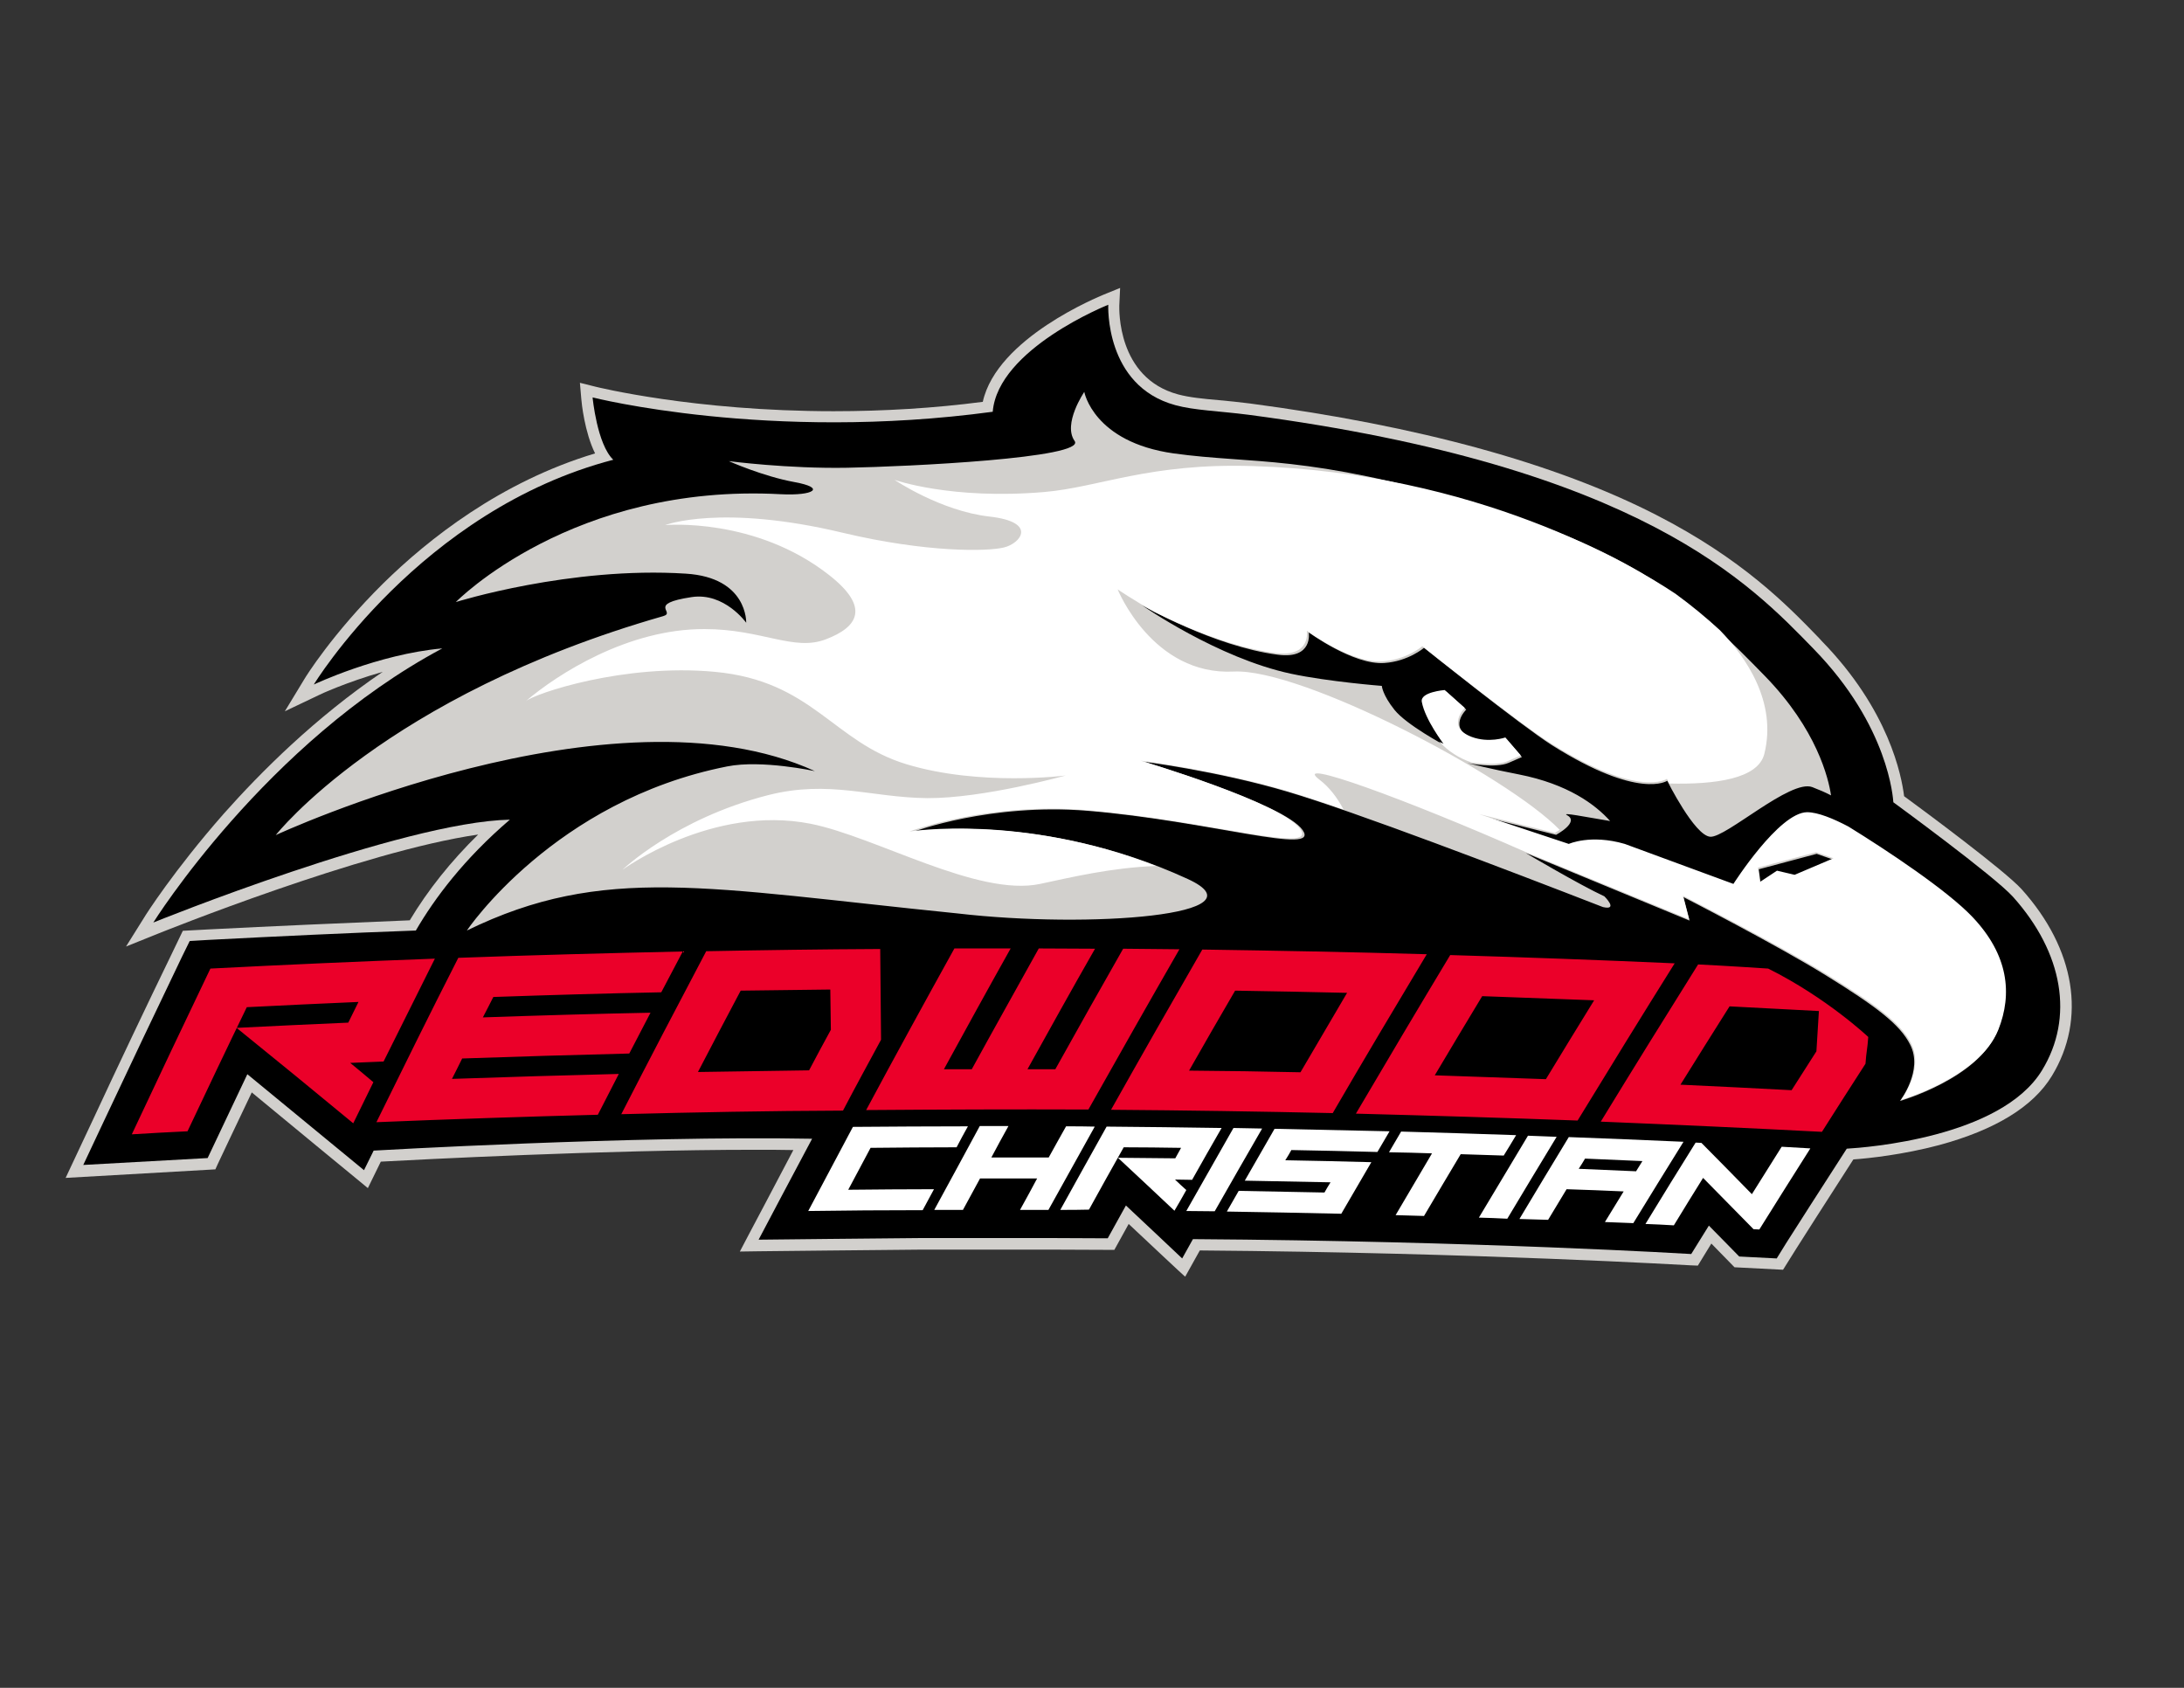<?xml version="1.0" encoding="utf-8"?>
<!-- Generator: Adobe Illustrator 21.1.0, SVG Export Plug-In . SVG Version: 6.00 Build 0)  -->
<svg version="1.1" id="Layer_1" xmlns="http://www.w3.org/2000/svg" xmlns:xlink="http://www.w3.org/1999/xlink" x="0px" y="0px"
	 viewBox="0 0 792 612" style="enable-background:new 0 0 792 612;" xml:space="preserve">
<rect x="0" y="0" width="792" height="612" fill="#333333" stroke="none"/>
<style type="text/css">
	.st0{fill:#D2D0CD;}
	.st1{fill:#FFFFFF;}
	.st2{fill:#EB0029;}
</style>
<g>
	<path class="st0" d="M409.3,443.8c-1.9,3.4-5.2,9.4-5.2,9.4l-24-0.1c-1,0-4.9,0-9.8,0c-11.9,0-29.1,0-31.4,0l-4.3,0
		c-13.6,0.1-58.9,0.6-59.4,0.6l-6.9,0.1l3.2-6.1c0.1-0.2,10.4-19.6,16.2-30.7c-4.4-0.1-9.1-0.1-13.9-0.1c-55,0-122.3,3.6-135.7,4.3
		l-4.7,9.6l-4-3.3c-0.3-0.2-25.5-21-38.1-31.4c-4.7,9.8-12.1,25.5-12.2,25.7l-1,2.2l-54.3,3.1l10.1-21.5c9.3-20,18.9-40.2,28.6-60.2
		l3.8-7.9l9.3-0.5c23.8-1.2,48.4-2.3,73-3.3c6.6-11,14.9-21.4,24.8-31.1c-41.9,6-115.2,35.6-116,35.9l-11.7,4.7l6.7-10.7
		c0.4-0.7,10.6-16.8,28.7-37.4c13.4-15.1,33.2-34.9,57.7-51.5c-13.1,3.7-23,8.3-23.1,8.4l-12.4,5.9l7.1-11.7
		c0.4-0.7,10.1-16.4,28.6-34.7c16.3-16,42.5-36.8,76.8-47.1c-3.8-7.7-4.9-18.3-5-19.8l-0.5-5.8l5.6,1.4c0.4,0.1,35.7,8.9,86.4,8.9
		c18.3,0,36.5-1.1,54.1-3.4c5.1-23.2,42.3-38.2,43.9-38.9l5.9-2.4l-0.3,6.4c0,1.1-0.9,26.2,21.3,32.2c4.1,1.1,9.1,1.6,14.9,2.1
		c3.4,0.3,7.2,0.7,11.2,1.2c61.2,8.1,110.8,21.7,147.3,40.4c31.2,16,47.3,32.5,59,44.6l1,1.1c24.5,25.1,29,49,29.9,56.3
		c7.1,5.2,36.3,26.8,42.6,33.7c19.5,21.7,23.6,47,11,67.7c-6.8,11.2-20.6,19.6-40.9,25.1c-13.2,3.5-25.5,4.8-31.1,5.2
		c-11.2,17.4-18.4,28.7-20.8,32.5l-4.7,7.5l-17.6-0.9c0,0-5.1-5.2-8.4-8.6c-1.7,2.8-4.9,8-4.9,8l-2.5-0.1c-0.8,0-77.1-4.6-178.1-5.4
		l-5.3,9.5C429.7,463,415.3,449.4,409.3,443.8z"/>
	<path d="M730,325.2c-6.7-7.5-43.4-34.3-43.4-34.3c-0.1-1.1-1.5-27.5-28.9-55.6c-22.7-23.3-62.5-66.1-204.9-84.9
		c-10.9-1.4-19.7-1.6-26.6-3.5c-25.7-7-24.3-36.4-24.3-36.4s-40,15.9-41.9,38.8c-81.4,11-145.1-5.2-145.1-5.2s1.6,17,7.5,22.6
		c-70.1,18.3-108.6,81.5-108.6,81.5s23.2-11,46.6-13.1c-64.1,34.2-104.8,99.4-104.8,99.4s90.2-36.5,129.3-37.3
		c-16.6,14.2-27.3,28.5-34.1,40.2c-25,0.9-50.3,2.1-75.2,3.4l-6.8,0.4l-2.8,5.7c-9.6,20-19.2,40.2-28.6,60.2l-7.2,15.3l45.1-2.5
		c0,0,10.5-22.1,14.4-30.4C100,398,132,424.3,132,424.3l3.5-7.1c0,0,94.9-5.5,159-4.3c-4,7.4-19.4,36.6-19.4,36.6s45.7-0.5,59.4-0.6
		l4.3,0c3.4,0,37.9,0,41.3,0l21.6,0.1c0,0,5.4-9.8,6.6-11.9c2.3,2.1,20.4,19.2,20.4,19.2l3.9-7c103.5,0.7,180.7,5.4,180.7,5.4
		s5.4-8.7,6.4-10.3c2.7,2.7,11,11.2,11,11.2l13.6,0.7l3.4-5.5c3.1-4.9,12.9-20.2,22-34.3c6.9-0.4,55.9-4,70.8-28.4
		C752.2,369,748.2,345.5,730,325.2z"/>
	<path class="st0" d="M715.1,333.3c-9.1-9.6-30.7-24-44.6-32.7c-5.5-2.9-11.1-5.2-14.9-5.2c-10.2,0-26.7,25.8-26.7,25.8l-39.2-14.5
		c-12.4-3.6-20.2,0-20.2,0L537,295.9l27.3,6.8c0,0,8.6-4.6,4-7.1c-2.3-1.2,6.5,0.6,15.6,2.1c-5.4-6-15.3-13.4-33.1-16.9
		c-9.4-1.8-18.7-4.1-18.7-4.1s10.2,2,15-0.1c4.8-2.1,4.8-2.1,4.8-2.1l-5.6-6.5c0,0-6,2.1-12.1-0.2c-9.5-3.6-2.5-10.5-2.5-10.5
		l-7.2-6.5c0,0-9,0.6-8.3,4.3c1.2,6.4,7.8,15.2,7.8,15.2s-13.9-7.4-18.3-12.9c-4.4-5.5-4.6-8.7-4.6-8.7s-19.2-1.5-32.9-4.4
		c-26.7-5.7-54-24.8-54-24.8s25.9,14.9,49.2,17.9c12.9,1.7,11.2-8.1,11.2-8.1s16.2,11.9,27.4,11.1c8.7-0.6,14.4-5.5,14.4-5.5
		s34.8,27.9,46.4,35.3c31.7,20,41.8,12.9,41.8,12.9s9.9,19.9,15.6,20.3c5.7,0.4,29.1-21,37-18c2.6,1,4.7,1.9,6.8,3
		c-0.9-6.1-5.1-23.9-24-43.3c-23.3-23.9-44-44.3-105.2-62.4c-61.2-18.1-80.2-14.3-109.2-18.3c-29.1-4.1-32.4-22.3-32.4-22.3
		s-7.9,11.6-3.5,17.8c4.3,6.2-60.7,9.3-82.4,9.7c-21.6,0.4-43-2.4-43-2.4s12.3,5.5,23.8,7.6c11.6,2.1,7,5-4.9,4.4
		c-75.7-4.1-117.9,39.1-117.9,39.1s41.5-13,83.4-10.3c22.5,1.4,21.9,17.8,21.9,17.8s-7.9-11.1-19.8-9.3c-16.5,2.5-5.5,5.5-10.3,6.9
		C139.6,252.3,100,302.8,100,302.8s122.1-56.7,195.5-23.2c0,0-19.3-4.2-31.8-1.7c-62.8,12.4-94.4,59.5-94.4,59.5
		c49.6-24.2,86.9-15.4,177.9-6.2c48.1,5.6,112,0.6,83.5-12.5c-53.1-24.4-99.5-17.1-99.5-17.1s28-10.5,63.3-7.6
		c44.3,3.7,84.4,16.4,77.9,7c-6.6-9.6-57.6-24.8-57.6-24.8s27,3.4,52.2,10.9c24.1,7.1,79.8,28.4,114.3,41.8c5.8,1.3,0.5-3.9,0.5-3.9
		c-8.9-4.1-28.5-15.7-28.5-15.7l59.4,24.5l-2.2-8.5c0,0,33.6,17.2,51.7,28.4c18.1,11.2,26.8,17.7,30.5,25.1
		c4.8,9.4-3.7,20.4-3.7,20.4s28.4-8.1,35.3-25.3C729.4,361.1,728.1,347.1,715.1,333.3z M651,317.9l-6.3-1.5l-6.2,4l-0.7-5.2l21-5.6
		l6.3,2.2L651,317.9z"/>
	<g>
		<path class="st1" d="M293.1,439.1c5.4-10.2,10.8-20.3,16.2-30.5c13.9-0.1,27.8-0.2,41.7-0.2c-1.4,2.5-2.8,5.1-4.1,7.6
			c-10.4,0-20.8,0.1-31.2,0.2c-2.7,5.1-5.4,10.2-8.1,15.2c10.4-0.1,20.7-0.2,31.1-0.2c-1.4,2.5-2.7,5.1-4.1,7.6
			C320.7,438.8,306.9,438.9,293.1,439.1z"/>
		<path class="st1" d="M338.8,438.7c5.5-10.1,11-20.2,16.5-30.4c3.5,0,6.9,0,10.4,0c-2.1,3.8-4.2,7.6-6.2,11.4c6.9,0,13.9,0,20.8,0
			c2.1-3.8,4.2-7.6,6.3-11.3c3.5,0,6.9,0,10.4,0.1c-5.6,10.1-11.2,20.1-16.8,30.2c-3.5,0-6.9,0-10.3,0c2.1-3.8,4.2-7.6,6.2-11.4
			c-6.9,0-13.8,0-20.7,0c-2.1,3.8-4.1,7.6-6.2,11.4C345.7,438.7,342.2,438.7,338.8,438.7z"/>
		<path class="st1" d="M384.5,438.7c5.6-10.1,11.2-20.2,16.8-30.2c13.9,0.1,27.8,0.3,41.7,0.5c-3.6,6.3-7.2,12.5-10.7,18.8
			c-2.1,0-4.1-0.1-6.2-0.1c1.4,1.3,2.7,2.6,4.1,3.8c-1.4,2.5-2.8,5-4.3,7.5c-6.8-6.4-13.6-12.8-20.5-19.2c6.9,0.1,13.9,0.1,20.8,0.2
			c0.7-1.3,1.4-2.5,2.1-3.8c-6.9-0.1-13.9-0.2-20.8-0.2c-4.2,7.5-8.5,15.1-12.6,22.6C391.4,438.7,388,438.7,384.5,438.7z"/>
		<path class="st1" d="M430.2,439.1c5.7-10,11.4-20.1,17.1-30.1c3.5,0.1,6.9,0.1,10.4,0.2c-5.8,10-11.5,20-17.2,30
			C437.1,439.2,433.7,439.1,430.2,439.1z"/>
		<path class="st1" d="M444.9,439.3c1.4-2.5,2.9-5,4.3-7.5c10.4,0.2,20.7,0.4,31.1,0.6c0.7-1.2,1.4-2.5,2.2-3.7
			c-10.4-0.2-20.7-0.4-31.1-0.6c3.6-6.3,7.2-12.5,10.8-18.8c13.9,0.3,27.8,0.6,41.7,0.9c-1.5,2.5-2.9,5-4.4,7.5
			c-10.4-0.3-20.8-0.5-31.2-0.7c-0.7,1.2-1.4,2.5-2.2,3.7c10.4,0.2,20.8,0.4,31.2,0.7c-3.6,6.2-7.3,12.5-10.9,18.7
			C472.5,439.8,458.7,439.5,444.9,439.3z"/>
		<path class="st1" d="M506.1,440.6c4.4-7.5,8.8-14.9,13.2-22.4c-5.2-0.2-10.4-0.3-15.6-0.4c1.5-2.5,2.9-5,4.4-7.5
			c13.9,0.4,27.8,0.8,41.7,1.3c-1.5,2.5-3,5-4.5,7.4c-5.2-0.2-10.4-0.3-15.6-0.5c-4.4,7.4-8.9,14.9-13.3,22.4
			C513,440.8,509.6,440.7,506.1,440.6z"/>
		<path class="st1" d="M536.3,441.5c5.9-9.9,11.9-19.8,17.8-29.7c3.5,0.1,6.9,0.3,10.4,0.4c-6,9.9-12,19.8-17.9,29.7
			C543.2,441.7,539.8,441.6,536.3,441.5z"/>
		<path class="st1" d="M551,442c5.9-9.9,11.9-19.8,17.9-29.7c13.9,0.5,27.8,1.1,41.6,1.7c-6.1,9.8-12.2,19.7-18.2,29.5
			c-3.4-0.1-6.9-0.3-10.3-0.4c2.3-3.7,4.5-7.4,6.8-11.1c-6.9-0.3-13.8-0.6-20.7-0.8c-2.2,3.7-4.5,7.4-6.7,11.1
			C557.9,442.2,554.5,442.1,551,442z M593.3,424.7c0.8-1.2,1.5-2.5,2.3-3.7c-6.9-0.3-13.9-0.6-20.8-0.9c-0.7,1.2-1.5,2.5-2.3,3.7
			C579.5,424.1,586.4,424.4,593.3,424.7z"/>
		<path class="st1" d="M596.7,443.8c6-9.9,12.1-19.7,18.2-29.5c0.7,0,1.4,0.1,2.1,0.1c6.1,6.2,12.3,12.4,18.3,18.6
			c3.6-5.7,7.2-11.5,10.8-17.2c3.5,0.2,6.9,0.4,10.4,0.6c-6.2,9.8-12.4,19.6-18.5,29.4c-0.7,0-1.4-0.1-2.1-0.1
			c-6.1-6.2-12.2-12.4-18.3-18.6c-3.6,5.7-7.1,11.5-10.6,17.2C603.6,444.1,600.1,443.9,596.7,443.8z"/>
	</g>
	<path class="st2" d="M47.8,411.3c9.4-20,18.9-40.1,28.5-60.1c27.1-1.4,54.2-2.6,81.4-3.6c-6.2,12.4-12.4,24.8-18.6,37.3
		c-4,0.2-8.1,0.3-12.1,0.5c2.8,2.3,5.6,4.6,8.4,7c-2.4,5-4.9,9.9-7.3,14.9c-14-11.6-28.1-23.1-42.3-34.6c13.5-0.7,27-1.3,40.5-1.9
		c1.2-2.5,2.5-5,3.7-7.5c-13.5,0.6-27,1.2-40.5,1.9c-7.3,15-14.4,30-21.5,45C61.2,410.5,54.5,410.9,47.8,411.3z M136.5,406.9
		c9.8-19.9,19.6-39.8,29.7-59.6c27.1-1,54.3-1.7,81.4-2.3c-2.6,4.9-5.2,9.8-7.8,14.8c-20.3,0.4-40.6,1-60.9,1.7
		c-1.3,2.5-2.5,5-3.8,7.4c20.3-0.7,40.5-1.3,60.8-1.7c-2.6,4.9-5.1,9.9-7.7,14.8c-20.2,0.5-40.4,1.1-60.6,1.8
		c-1.2,2.5-2.5,5-3.7,7.4c20.2-0.7,40.3-1.3,60.5-1.8c-2.5,4.9-5.1,9.9-7.6,14.8C190.1,404.9,163.3,405.8,136.5,406.9z M225.3,404
		c10.1-19.7,20.4-39.4,30.8-59.1c21-0.4,42.1-0.7,63.1-0.8c0.1,11,0.2,21.9,0.3,32.9c-4.6,8.5-9.3,17.1-13.8,25.7
		C278.9,402.8,252.1,403.3,225.3,404z M293.4,388.1c2.6-4.9,5.2-9.8,7.9-14.7c-0.1-4.9-0.1-9.7-0.2-14.6
		c-10.8,0.1-21.6,0.3-32.5,0.4c-5.2,9.8-10.4,19.7-15.5,29.5C266.5,388.5,279.9,388.3,293.4,388.1z M314.1,402.5
		c10.5-19.6,21.2-39.1,32-58.6c6.8,0,13.6,0,20.4,0c-8.2,14.6-16.2,29.2-24.2,43.8c3.4,0,6.7,0,10.1,0c8-14.6,16.2-29.2,24.3-43.8
		c6.8,0,13.6,0.1,20.4,0.1c-8.3,14.5-16.4,29.1-24.5,43.7c3.4,0,6.7,0,10.1,0c8.1-14.6,16.3-29.1,24.6-43.7
		c6.8,0.1,13.6,0.1,20.4,0.2c-11.1,19.3-22.1,38.7-33,58.1C367.7,402.2,340.9,402.3,314.1,402.5z M402.9,402.4
		c10.9-19.4,21.9-38.7,33.1-58.1c27.1,0.4,54.3,0.9,81.4,1.7c-11.5,19.2-22.9,38.3-34.1,57.6C456.5,403,429.7,402.6,402.9,402.4z
		 M471.6,388.8c5.6-9.6,11.3-19.2,16.9-28.8c-13.5-0.3-27.1-0.6-40.6-0.8c-5.6,9.6-11.2,19.3-16.7,29
		C444.7,388.3,458.1,388.5,471.6,388.8z M491.7,403.8c11.3-19.2,22.7-38.4,34.2-57.5c27.1,0.8,54.3,1.8,81.4,3
		c-11.9,19-23.6,38-35.2,57C545.3,405.3,518.5,404.5,491.7,403.8z M560.6,391.3c5.8-9.5,11.6-19.1,17.5-28.6
		c-13.5-0.5-27-1-40.6-1.5c-5.8,9.6-11.5,19.1-17.2,28.7C533.8,390.4,547.2,390.8,560.6,391.3z M580.5,406.7
		c11.6-19,23.4-38,35.3-57c10.4,0.5,25.4,1.5,25.4,1.5c21.3,10.6,36.3,24.8,36.3,24.8c-0.3,4.4-0.7,5.3-1,9.7
		c-5.3,8.2-10.6,16.5-15.8,24.7C634,409,607.2,407.8,580.5,406.7z M649.7,395.3c3-4.7,6-9.4,9-14.1c0.3-4.9,0.6-9.7,0.9-14.6
		c-10.8-0.6-21.6-1.1-32.4-1.7c-6,9.5-11.9,18.9-17.8,28.4C622.8,393.9,636.2,394.6,649.7,395.3z"/>
	<path class="st1" d="M521.9,268.9c1,0.5,1.6,0.8,1.6,0.8s-6.7-8.7-7.9-15.2c-0.7-3.6,8.3-4.3,8.3-4.3l7.3,6.5c0,0-7,6.9,2.5,10.5
		c6.2,2.3,12.2,0.2,12.2,0.2l5.6,6.5c0,0,0,0-4.8,2.1c-3.4,1.5-9.6,0.9-12.9,0.5C529.1,275,525.1,272.3,521.9,268.9z M715.3,332.5
		c13.1,13.8,14.5,27.9,9.4,40.8c-6.9,17.3-35.3,25.5-35.3,25.5s8.5-11.1,3.6-20.5c-3.8-7.4-12.5-13.9-30.7-25.1
		c-18.2-11.2-52-28.4-52-28.4l2.2,8.5L553.4,309c-43.3-19.1-86-34.7-74.8-26.2c3.3,2.5,6.3,6.3,8.6,10.7c-8.3-2.9-15.5-5.2-21.1-6.9
		c-25.4-7.4-52.5-10.8-52.5-10.8s51.2,15.2,57.9,24.8c6.6,9.4-33.8-3.3-78.2-6.9c-35.5-2.8-63.5,7.8-63.5,7.8s40.6-6.5,89.4,12.5
		c-16.1,0.6-30.8,4.1-42,6.5c-22.6,4.8-59.6-17.1-83.2-21.8c-35.9-7.1-68.3,16.7-68.3,16.7s19.2-18.5,52.9-27.1
		c22.1-5.6,37.3,0.9,57.7,1.1c20.4,0.1,50.1-8.2,50.1-8.2s-31,4-57.7-4.1c-26.7-8.1-34-30.2-69.5-33.5c-33-3.1-65.4,7.9-68.6,10.7
		c11.5-9.8,37-26.3,64.9-26.2c20.8,0,32.4,8.2,44,3.7c11.6-4.4,16.1-11.5,1.4-23.1c-26.9-21.3-59.7-18.3-59.7-18.3
		s20.2-7.8,64.5,2.8c30.3,7.2,52.5,6.8,58.4,5.3c5.9-1.4,12.4-9.2-5.3-11.2c-17.7-2-34.4-13.3-34.4-13.3s20.6,7.3,54.3,4.4
		c19.9-1.7,38.1-10.6,75.7-9.4c80.9,2.5,136.7,35.3,153.2,46.3c5.9,4.3,11.2,8.7,16.1,13.2c9.5,9.8,20.8,26.1,16.1,44.9
		c-2.3,9-17.7,11.1-34.4,10.7c-0.6-1-0.9-1.7-0.9-1.7s-10.1,7.2-42-12.8c-11.7-7.3-46.7-35.3-46.7-35.3s-5.7,4.9-14.4,5.5
		c-11.2,0.9-27.5-11.1-27.5-11.1s1.7,9.7-11.3,8.1c-16.8-2.1-34.9-10.4-43.9-14.9c-8.2-4.6-13.4-8.2-13.4-8.2s12.6,31.3,42.1,29.8
		c24.7-1.2,99.1,37.7,118.2,57.4c-1,0.7-1.8,1.1-1.8,1.1l-27.4-6.8l32.5,10.8c0,0,7.9-3.6,20.3,0l39.4,14.5c0,0,16.5-25.9,26.7-26
		c3.9,0,9.5,2.3,15,5.2C684.4,308.4,706.1,322.8,715.3,332.5z M664.9,311.2l-6.3-2.2l-21.1,5.6l0.7,5.2l6.2-4.1l6.4,1.5L664.9,311.2
		z"/>
</g>
</svg>

